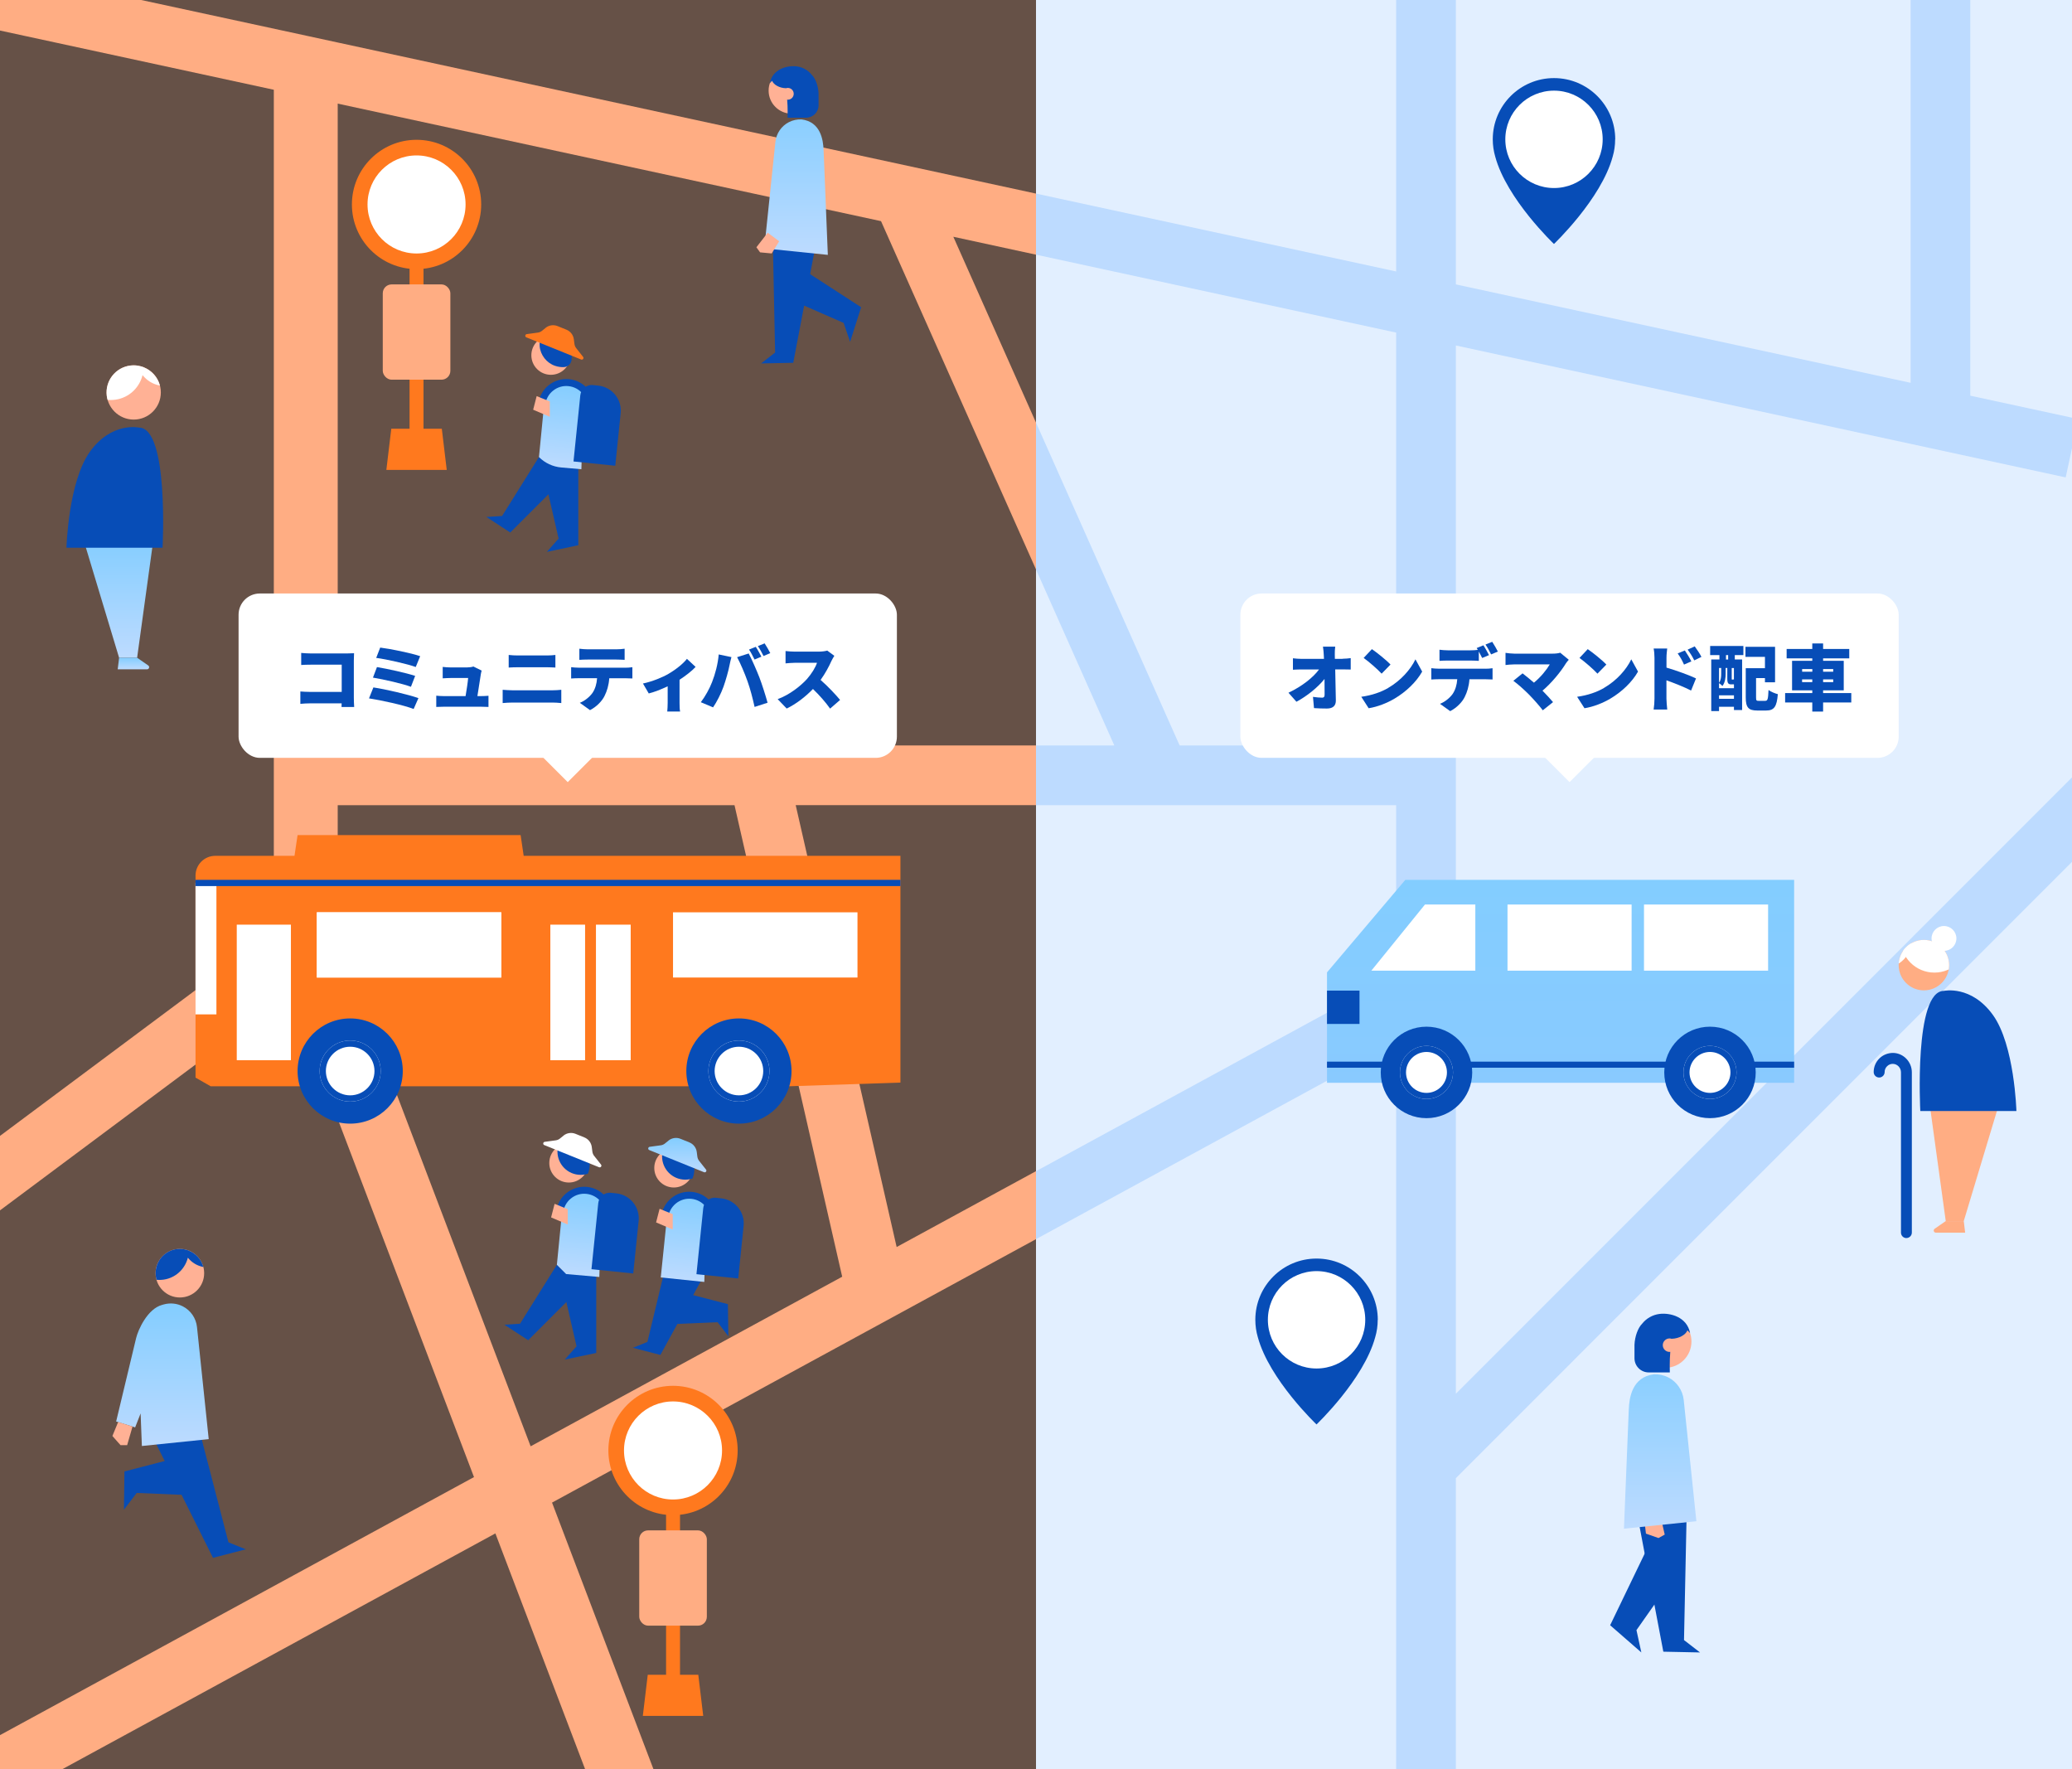 <?xml version="1.0" encoding="UTF-8"?>
<svg id="b" data-name="レイヤー 2" xmlns="http://www.w3.org/2000/svg" xmlns:xlink="http://www.w3.org/1999/xlink" viewBox="0 0 492 420">
  <rect x="0" y="0" width="492" height="420" fill="#333333" stroke="none"/>
  <defs>
    <style>
      .o {
        fill: none;
      }

      .p {
        fill: url(#k);
      }

      .q {
        fill: url(#j);
      }

      .r {
        fill: url(#i);
      }

      .s {
        fill: url(#h);
      }

      .t {
        fill: url(#m);
      }

      .u {
        fill: url(#n);
      }

      .v {
        fill: url(#l);
      }

      .w {
        fill: url(#g);
      }

      .x {
        fill: url(#f);
      }

      .y {
        fill: url(#d);
      }

      .z {
        fill: #e2efff;
      }

      .aa {
        fill: #ffb195;
      }

      .ab {
        fill: #074db7;
      }

      .ac {
        fill: #fff;
      }

      .ad {
        opacity: .25;
      }

      .ae {
        fill: #ffad83;
      }

      .af {
        fill: #bddbff;
      }

      .ag {
        clip-path: url(#e);
      }

      .ah {
        fill: #ff791e;
      }
    </style>
    <linearGradient id="d" data-name="名称未設定グラデーション 8" x1="395.57" y1="197.86" x2="395.57" y2="247.73" gradientTransform="translate(-25.01 10.87)" gradientUnits="userSpaceOnUse">
      <stop offset="0" stop-color="#83cdff"/>
      <stop offset="1" stop-color="#89caff"/>
    </linearGradient>
    <clipPath id="e">
      <circle class="o" cx="456.83" cy="229.13" r="5.99"/>
    </clipPath>
    <linearGradient id="f" data-name="名称未設定グラデーション 13" x1="38.57" y1="309.44" x2="38.57" y2="343.28" gradientUnits="userSpaceOnUse">
      <stop offset="0" stop-color="#83cdff"/>
      <stop offset="1" stop-color="#bddbff"/>
    </linearGradient>
    <linearGradient id="g" data-name="名称未設定グラデーション 13" x1="394.2" y1="320.91" x2="394.2" y2="362.93" xlink:href="#f"/>
    <linearGradient id="h" data-name="名称未設定グラデーション 13" x1="42.24" y1="23.64" x2="42.24" y2="60.52" gradientTransform="translate(231.27) rotate(-180) scale(1 -1)" xlink:href="#f"/>
    <linearGradient id="i" data-name="名称未設定グラデーション 13" x1="27.95" y1="127.41" x2="27.95" y2="156.15" xlink:href="#f"/>
    <linearGradient id="j" data-name="名称未設定グラデーション 13" x1="31.68" y1="156.15" x2="31.68" y2="158.9" xlink:href="#f"/>
    <linearGradient id="k" data-name="名称未設定グラデーション 13" x1="-4702.25" y1="489.26" x2="-4702.25" y2="509.53" gradientTransform="translate(4866.83 277.01) rotate(5.87)" xlink:href="#f"/>
    <linearGradient id="l" data-name="名称未設定グラデーション 13" x1="-4677.33" y1="487.89" x2="-4677.33" y2="508.03" gradientTransform="translate(4866.83 277.01) rotate(5.87)" xlink:href="#f"/>
    <linearGradient id="m" data-name="名称未設定グラデーション 13" x1="215.07" y1="270.16" x2="215.07" y2="278.33" gradientTransform="translate(375.89) rotate(-180) scale(1 -1)" xlink:href="#f"/>
    <linearGradient id="n" data-name="名称未設定グラデーション 13" x1="-4726.11" y1="298.95" x2="-4726.11" y2="319.17" gradientTransform="translate(4866.83 277.01) rotate(5.87)" xlink:href="#f"/>
  </defs>
  <g id="c" data-name="レイヤー 1">
    <g>
      <rect class="z" x="246" width="246" height="420"/>
      <polygon class="af" points="492 204.61 492 184.57 345.7 330.88 345.7 82.02 490.5 113.34 492 106.41 492 99.16 467.85 93.94 467.85 0 453.68 0 453.68 90.88 345.7 67.52 345.7 0 331.52 0 331.52 64.45 246 45.96 246 60.46 331.52 78.96 331.52 176.98 280.11 176.98 246 100.33 246 135.19 264.6 176.98 246 176.98 246 191.16 331.52 191.16 331.52 231.5 246 278.05 246 294.18 331.52 247.64 331.52 420 345.7 420 345.7 350.92 492 204.61"/>
      <path class="ae" d="M131.09,356.72l114.91-62.54v-16.14l-33.09,18.01-23.97-104.9h57.06v-14.17H80.19V24.6l129.01,27.9,36.8,82.69v-34.86l-19.63-44.12,19.63,4.25v-14.5L80.19,10.09l-6.83-1.48L33.52,0H0v7.25l65.02,14.06v199.89L0,269.67v17.68l68.9-51.37,43.65,114.69L0,411.93v8.07h14.82l102.81-55.96,21.3,55.96h16.23l-24.08-63.28ZM80.19,222.99v-31.83h94.22l25.57,111.94-73.98,40.26-45.81-120.37Z"/>
      <g class="ad">
        <rect class="ae" width="246" height="420"/>
      </g>
      <rect class="o" width="246" height="420"/>
      <g>
        <path class="ah" d="M124.35,203.18l-.73-4.93h-52.96l-.73,4.93h-18.81c-2.59,0-4.69,2.1-4.69,4.69v47.96l3.58,2.05h137.52l26.28-.87v-53.83h-89.46Z"/>
        <rect class="ac" x="56.22" y="219.52" width="12.86" height="32.18"/>
        <rect class="ac" x="130.68" y="219.52" width="8.25" height="32.18"/>
        <rect class="ac" x="141.51" y="219.52" width="8.25" height="32.18"/>
        <rect class="ac" x="46.42" y="209.62" width="4.97" height="31.2"/>
        <rect class="ab" x="46.42" y="208.88" width="167.39" height="1.48"/>
        <g>
          <circle class="ab" cx="83.15" cy="254.27" r="12.49"/>
          <g>
            <circle class="ac" cx="83.15" cy="254.27" r="7.25"/>
            <path class="ab" d="M83.15,248.5c3.18,0,5.77,2.59,5.77,5.77s-2.59,5.77-5.77,5.77-5.77-2.59-5.77-5.77,2.59-5.77,5.77-5.77M83.15,247.02c-4,0-7.25,3.25-7.25,7.25s3.25,7.25,7.25,7.25,7.25-3.25,7.25-7.25-3.25-7.25-7.25-7.25h0Z"/>
          </g>
        </g>
        <g>
          <circle class="ab" cx="175.46" cy="254.27" r="12.49"/>
          <g>
            <circle class="ac" cx="175.46" cy="254.27" r="7.25"/>
            <path class="ab" d="M175.46,248.5c3.18,0,5.77,2.59,5.77,5.77s-2.59,5.77-5.77,5.77-5.77-2.59-5.77-5.77,2.59-5.77,5.77-5.77M175.46,247.02c-4,0-7.25,3.25-7.25,7.25s3.25,7.25,7.25,7.25,7.25-3.25,7.25-7.25-3.25-7.25-7.25-7.25h0Z"/>
          </g>
        </g>
        <g>
          <rect class="ac" x="75.23" y="216.59" width="43.8" height="15.48"/>
          <rect class="ac" x="75.23" y="216.59" width="43.8" height="15.48"/>
        </g>
        <rect class="ac" x="159.81" y="216.59" width="43.8" height="15.48"/>
      </g>
      <g>
        <g>
          <rect class="ac" x="56.65" y="140.9" width="156.32" height="39.02" rx="5.04" ry="5.04"/>
          <polygon class="ac" points="134.81 185.68 123.69 174.57 134.81 167.2 145.92 174.57 134.81 185.68"/>
        </g>
        <g>
          <path class="ab" d="M81.1,167.83l.02-.85h-7.47c-.65,0-1.72.05-2.33.12v-2.94c.66.05,1.45.1,2.25.1h7.57v-6.46h-7.37c-.77,0-1.72.03-2.25.07v-2.86c.68.07,1.63.12,2.25.12h8.68c.54,0,1.36-.03,1.62-.05-.02.41-.05,1.16-.05,1.72v8.83c0,.58.03,1.55.08,2.21h-2.99Z"/>
          <path class="ab" d="M99.36,165.73l-1.14,2.59c-2.31-.92-7.88-2.11-10.6-2.52l1.04-2.6c2.96.44,8.35,1.7,10.7,2.54ZM98.58,160.46l-1,2.59c-1.94-.73-6.41-1.75-9.02-2.18l.95-2.5c2.48.41,6.92,1.38,9.07,2.09ZM99.77,155.78l-1.05,2.57c-1.94-.71-6.96-1.85-9.39-2.16l.95-2.45c2.26.27,7.35,1.29,9.49,2.04Z"/>
          <path class="ab" d="M114.14,165.26c.46,0,1.36-.03,1.85-.08v2.65c-.37-.02-1.33-.05-1.82-.05h-8.76c-.65,0-1.11.02-1.82.05v-2.67c.48.05,1.19.1,1.82.1h5.14c.24-1.38.54-3.37.61-4.3h-4.15c-.56,0-1.36.05-1.89.08v-2.71c.48.07,1.41.12,1.87.12h3.91c.39,0,1.24-.08,1.5-.22l1.97.97c-.08.25-.15.61-.19.82-.14.94-.56,3.62-.82,5.24h.77Z"/>
          <path class="ab" d="M119.36,163.76c.71.05,1.63.12,2.33.12h9.53c.61,0,1.43-.05,2.06-.12v3.15c-.66-.07-1.53-.12-2.06-.12h-9.53c-.7,0-1.65.05-2.33.12v-3.15ZM120.78,155.49c.66.08,1.58.12,2.18.12h6.91c.71,0,1.51-.05,2.01-.12v2.99c-.51-.02-1.4-.07-2.01-.07h-6.89c-.68,0-1.58.03-2.19.07v-2.99Z"/>
          <path class="ab" d="M148.48,158.52c.36,0,1.21-.03,1.68-.12v2.67c-.46-.03-1.17-.05-1.68-.05h-3.81c-.12,1.7-.54,3.04-1.12,4.2-.58,1.21-1.91,2.59-3.45,3.37l-2.42-1.74c1.14-.43,2.33-1.4,3.01-2.35.66-.99.99-2.16,1.09-3.49h-4.44c-.49,0-1.24.03-1.72.07v-2.69c.53.07,1.19.12,1.72.12h11.14ZM139.54,156.58c-.6,0-1.41.03-1.97.07v-2.64c.58.08,1.39.14,1.97.14h6.81c.63,0,1.34-.05,1.97-.14v2.64c-.63-.03-1.33-.07-1.97-.07h-6.81Z"/>
          <path class="ab" d="M165.17,158.33c-.8.88-2.26,2.04-3.81,3.05v5.5c0,.65.02,1.67.14,2.04h-3.06c.05-.38.1-1.4.1-2.04v-3.95c-1.48.71-3.25,1.4-4.49,1.7l-1.38-2.36c2.21-.46,4.75-1.51,6.07-2.3,1.75-1.02,3.52-2.43,4.37-3.56l2.06,1.92Z"/>
          <path class="ab" d="M170.67,155.37l3.01.63c-.15.54-.39,1.57-.46,1.96-.24,1.28-.87,3.5-1.4,5-.6,1.7-1.65,3.74-2.5,4.97l-2.91-1.22c1.05-1.38,2.08-3.23,2.67-4.78.77-1.97,1.38-4.27,1.58-6.55ZM175.02,156.02l2.76-.88c.73,1.36,1.94,4.13,2.54,5.68.56,1.46,1.46,4.24,1.94,6.01l-3.08,1c-.49-2.18-1.02-4.24-1.68-6.09-.63-1.8-1.75-4.41-2.47-5.72ZM180.79,155.9l-1.62.68c-.36-.7-.85-1.7-1.31-2.37l1.6-.65c.43.63,1.02,1.74,1.33,2.33ZM182.9,155.06l-1.6.68c-.34-.7-.88-1.7-1.34-2.35l1.6-.65c.44.65,1.05,1.74,1.34,2.31Z"/>
          <path class="ab" d="M198.12,155.69c-.15.22-.51.82-.7,1.24-.56,1.26-1.46,2.96-2.57,4.49,1.65,1.43,3.69,3.59,4.63,4.75l-2.37,2.06c-1.09-1.55-2.54-3.18-4.07-4.66-1.79,1.85-4.01,3.57-6.24,4.64l-2.14-2.23c2.76-1,5.44-3.1,6.96-4.78,1.11-1.26,2.02-2.76,2.38-3.85h-5.29c-.77,0-1.7.1-2.18.14v-2.93c.59.08,1.68.14,2.18.14h5.68c.85,0,1.65-.12,2.04-.25l1.68,1.24Z"/>
        </g>
      </g>
      <g>
        <polygon class="y" points="426.02 208.88 333.7 208.88 315.1 230.85 315.1 257.06 426.02 257.06 426.02 243.87 426.02 216.04 426.02 208.88"/>
        <g>
          <line class="ac" x1="315.1" y1="252.76" x2="426.02" y2="252.76"/>
          <rect class="ab" x="315.1" y="252.04" width="110.92" height="1.44"/>
        </g>
        <circle class="ab" cx="338.72" cy="254.6" r="10.86"/>
        <g>
          <circle class="ac" cx="338.72" cy="254.6" r="6.3"/>
          <path class="ab" d="M338.72,249.74c2.68,0,4.86,2.18,4.86,4.86s-2.18,4.86-4.86,4.86-4.86-2.18-4.86-4.86,2.18-4.86,4.86-4.86M338.72,248.3c-3.48,0-6.3,2.82-6.3,6.3s2.82,6.3,6.3,6.3,6.3-2.82,6.3-6.3-2.82-6.3-6.3-6.3h0Z"/>
        </g>
        <circle class="ab" cx="406.04" cy="254.6" r="10.86"/>
        <g>
          <circle class="ac" cx="406.04" cy="254.6" r="6.3"/>
          <path class="ab" d="M406.04,249.74c2.68,0,4.86,2.18,4.86,4.86s-2.18,4.86-4.86,4.86-4.86-2.18-4.86-4.86,2.18-4.86,4.86-4.86M406.04,248.3c-3.48,0-6.3,2.82-6.3,6.3s2.82,6.3,6.3,6.3,6.3-2.82,6.3-6.3-2.82-6.3-6.3-6.3h0Z"/>
        </g>
        <polygon class="ac" points="325.63 230.44 350.32 230.44 350.32 214.74 338.36 214.74 325.63 230.44"/>
        <rect class="ac" x="357.96" y="214.74" width="29.47" height="15.7"/>
        <rect class="ac" x="390.37" y="214.74" width="29.47" height="15.7"/>
        <polyline class="ab" points="315.1 235.18 322.82 235.18 322.82 243.09 315.1 243.09"/>
      </g>
      <g>
        <polygon class="ae" points="458.29 262.79 462.02 289.89 466.3 289.89 474.96 261.15 458.29 262.79"/>
        <g>
          <circle class="ae" cx="456.83" cy="229.13" r="5.99"/>
          <g class="ag">
            <circle class="ac" cx="447.51" cy="223.33" r="6.36"/>
            <circle class="ac" cx="459.33" cy="222.86" r="8.04"/>
          </g>
          <circle class="ac" cx="461.6" cy="222.79" r="2.95"/>
        </g>
        <path class="ab" d="M461.6,235.24s6.45-1.43,11.61,5.7c5.16,7.13,5.59,22.82,5.59,22.82h-22.82s-1.54-28.52,5.61-28.52Z"/>
        <path class="ab" d="M452.69,293.93c-.72,0-1.3-.58-1.3-1.3v-38.05c0-1.08-.85-1.98-1.89-2.01-.5-.03-1.03.18-1.4.55-.38.37-.59.86-.59,1.39,0,.72-.58,1.3-1.3,1.3s-1.3-.58-1.3-1.3c0-1.23.49-2.39,1.37-3.25.88-.86,2.07-1.3,3.28-1.29,2.43.06,4.41,2.13,4.41,4.6v38.05c0,.72-.58,1.3-1.3,1.3Z"/>
        <path class="ae" d="M462.02,289.89l-2.64,1.83c-.4.28-.21.92.29.92h6.96l-.33-2.74h-4.28Z"/>
      </g>
      <g>
        <g>
          <g>
            <polygon class="ab" points="49.11 355.13 32.46 354.43 29.43 358.41 29.55 349.33 47.07 344.79 49.11 355.13"/>
            <polygon class="ab" points="47.69 340.91 54.25 366.16 58.36 367.82 50.58 369.84 36.14 340.91 47.69 340.91"/>
          </g>
          <g>
            <circle class="aa" cx="42.71" cy="302.26" r="5.77"/>
            <path class="ab" d="M48.29,300.79c-.47-1.81-1.79-3.22-3.45-3.88,0,0,0-.01,0-.02-.1-.04-.21-.07-.31-.1-.08-.03-.16-.06-.25-.08-.21-.06-.42-.1-.63-.14-.04,0-.08-.02-.12-.03,0,0,0,0,0,0-.5-.07-1.02-.08-1.55-.01-3.16.41-5.39,3.3-4.98,6.46.04.29.09.57.17.84.74.07,1.51.03,2.28-.15,2.63-.62,4.54-2.65,5.16-5.1.92,1.15,2.23,1.95,3.69,2.21Z"/>
          </g>
        </g>
        <path class="x" d="M46.78,315.07c-.22-2.11-1.48-3.96-3.36-4.93-1.42-.73-3.05-.88-4.58-.45-.1.03-.21.06-.35.1-3.47.94-5.69,5.89-6.17,7.89h0l-4.74,19.79,4.51,1.4,1.3-3.32.3,7.74,15.87-1.63-2.78-26.58Z"/>
        <polygon class="aa" points="28.05 337.61 26.69 340.91 28.62 343.09 30.19 343.09 31.47 338.67 28.05 337.61"/>
      </g>
      <g>
        <g>
          <rect class="ac" x="294.53" y="140.9" width="156.32" height="39.02" rx="5.04" ry="5.04"/>
          <polygon class="ac" points="372.69 185.68 361.58 174.57 372.69 167.2 383.81 174.57 372.69 185.68"/>
        </g>
        <g>
          <path class="ab" d="M318.79,156.39c.61,0,1.5-.08,1.94-.15v2.71c-.61-.02-1.31-.03-1.79-.03h-1.89c.05,2.43.12,4.98.15,7.37.02,1.21-.66,1.92-2.11,1.92-1.12,0-2.04-.03-3.08-.1l-.24-2.67c.75.12,1.65.19,2.2.19.39,0,.56-.22.56-.71,0-1,0-2.3-.02-3.73-1.53,1.94-4.19,4.1-6.67,5.41l-1.89-2.14c3.22-1.51,5.9-3.66,7.26-5.53h-4.07c-.65,0-1.5.03-2.13.07v-2.72c.48.07,1.45.14,2.06.14h5.31l-.05-.99c-.03-.54-.08-1.24-.19-1.91h2.91c-.08.58-.12,1.33-.1,1.91l.02.99h1.8Z"/>
          <path class="ab" d="M329.6,163.33c3.06-1.77,5.36-4.41,6.5-6.8l1.6,2.91c-1.36,2.42-3.78,4.78-6.62,6.45-1.74,1.02-3.95,1.91-6.09,2.25l-1.75-2.72c2.5-.34,4.7-1.11,6.36-2.08ZM330.18,157.77l-2.11,2.16c-.9-.99-3.04-2.86-4.27-3.73l1.96-2.09c1.17.8,3.4,2.57,4.42,3.66Z"/>
          <path class="ab" d="M352.73,158.76c.36,0,1.21-.03,1.68-.12v2.67c-.46-.03-1.17-.05-1.68-.05h-3.81c-.12,1.7-.54,3.04-1.12,4.2-.58,1.21-1.91,2.59-3.45,3.37l-2.42-1.74c1.14-.43,2.33-1.4,3.01-2.35.66-.99.99-2.16,1.09-3.49h-4.44c-.49,0-1.24.03-1.72.07v-2.69c.53.07,1.19.12,1.72.12h11.14ZM343.78,156.82c-.59,0-1.41.03-1.97.07v-2.64c.58.08,1.39.14,1.97.14h5.39c.56,0,1.17-.03,1.74-.1-.08-.15-.19-.31-.27-.44l1.6-.65c.43.63,1.02,1.74,1.33,2.33l-1.62.68c-.22-.44-.51-1-.8-1.53v2.21c-.63-.03-1.33-.07-1.97-.07h-5.39ZM354.07,155.37c-.34-.7-.88-1.7-1.34-2.35l1.6-.65c.44.65,1.05,1.74,1.34,2.31l-1.6.68Z"/>
          <path class="ab" d="M372.51,156.63c-.27.32-.51.58-.66.82-1.21,1.99-3.4,4.68-5.58,6.52.92.92,1.84,1.94,2.5,2.72l-2.43,1.94c-.75-1-2.21-2.65-3.33-3.79-.99-.99-2.59-2.45-3.66-3.21l2.18-1.77c.71.54,1.7,1.33,2.71,2.21,1.62-1.33,2.99-3.03,3.76-4.34h-8.42c-.7,0-1.72.1-2.09.15v-2.89c.44.08,1.51.19,2.09.19h9.03c.77,0,1.45-.08,1.87-.22l2.04,1.68Z"/>
          <path class="ab" d="M380.85,163.33c3.06-1.77,5.36-4.41,6.5-6.8l1.6,2.91c-1.36,2.42-3.78,4.78-6.62,6.45-1.74,1.02-3.95,1.91-6.09,2.25l-1.75-2.72c2.5-.34,4.7-1.11,6.36-2.08ZM381.43,157.77l-2.11,2.16c-.9-.99-3.04-2.86-4.27-3.73l1.96-2.09c1.17.8,3.4,2.57,4.42,3.66Z"/>
          <path class="ab" d="M395.69,158.49c2.3.66,5.6,1.87,7.03,2.57l-1.17,2.88c-1.72-.88-4.05-1.79-5.85-2.43v4.37c0,.46.1,1.8.19,2.57h-3.23c.12-.73.2-1.87.2-2.57v-9.71c0-.68-.07-1.57-.2-2.21h3.22c-.07.65-.17,1.4-.17,2.21v2.33ZM399.87,157.77c-.54-1.17-.83-1.7-1.5-2.64l1.7-.71c.51.77,1.17,1.82,1.55,2.59l-1.75.77ZM402.31,156.78c-.6-1.17-.92-1.65-1.58-2.55l1.68-.78c.53.73,1.23,1.75,1.6,2.5l-1.7.83Z"/>
          <path class="ab" d="M406.08,153.36h7.89v2.16h-2.04v1.04h1.74v12.01h-1.94v-.78h-3.54v1.02h-1.85v-12.25h1.94v-1.04h-2.2v-2.16ZM411.15,162.48c-.78,0-1-.27-1-1.38v-2.52h-.39v1.34c0,.92-.12,2.13-.77,2.94-.15-.19-.56-.53-.8-.68v1.21h3.54v-.92h-.58ZM408.19,158.59v3.5c.48-.66.51-1.48.51-2.18v-1.33h-.51ZM411.73,165.9v-.83h-3.54v.83h3.54ZM410.35,155.53h-.51v1.04h.51v-1.04ZM411.73,158.59h-.53v2.5c0,.24.02.25.1.25h.1c.15,0,.19-.02.22-.07.03.03.07.05.1.08v-2.77ZM419.16,166.38c.58,0,.68-.39.78-2.57.53.41,1.57.83,2.21.99-.24,2.96-.87,3.88-2.77,3.88h-2.11c-2.08,0-2.74-.7-2.74-3.11v-6.94h4.56v-2.69h-4.63v-2.38h7.03v8.42h-2.4v-1h-2.11v4.58c0,.75.08.83.68.83h1.5Z"/>
          <path class="ab" d="M439.59,166.77h-6.69v2.16h-2.57v-2.16h-6.45v-2.23h6.45v-.65h-4.8v-7.01h4.8v-.58h-6.09v-2.23h6.09v-1.31h2.57v1.31h6.21v2.23h-6.21v.58h4.9v7.01h-4.9v.65h6.69v2.23ZM427.92,159.47h2.42v-.63h-2.42v.63ZM430.33,161.94v-.65h-2.42v.65h2.42ZM432.9,158.84v.63h2.4v-.63h-2.4ZM435.3,161.29h-2.4v.65h2.4v-.65Z"/>
        </g>
      </g>
      <g>
        <g>
          <g>
            <g>
              <polygon class="ab" points="398.72 372.57 388.58 387 389.74 392.3 382.33 385.84 390.85 368.18 398.72 372.57"/>
              <polygon class="ab" points="400.46 361.1 399.87 389.36 403.67 392.3 394.96 392.12 388.42 357.7 400.46 361.1"/>
            </g>
            <circle class="aa" cx="395.39" cy="318.48" r="6.25"/>
          </g>
          <polygon class="aa" points="390.39 360.25 390.83 364.09 393.81 365.14 395.29 364.32 394.18 359.45 390.39 360.25"/>
        </g>
        <path class="w" d="M399.8,332.36c-.24-2.28-1.61-4.29-3.65-5.35-1.07-.55-2.25-.79-3.42-.74-5.21.64-5.86,5.61-5.97,8.29l-1.15,28.36,17.2-1.77-3.01-28.8Z"/>
        <path class="ab" d="M396.96,317.83c1.69-.03,3.33-.93,3.72-2l.63.65c-.72-3.85-4.75-4.87-7.29-4.54-1.67.22-3.1,1.08-4.08,2.3,0,0,0,0-.01.01-1,1-1.74,3.03-1.82,5.01h0v3.19c0,1.86,1.51,3.37,3.37,3.37h5.02s-.09-2.76.11-4.89c-.06,0-.12.02-.18.02-.88,0-1.6-.72-1.6-1.6s.72-1.6,1.6-1.6c.16,0,.31.03.46.08l.06.02h.02Z"/>
      </g>
      <g>
        <g>
          <g>
            <g>
              <polygon class="ab" points="186.13 70.45 200.32 76.66 201.86 81.16 204.48 72.94 190.04 63.58 186.13 70.45"/>
              <polygon class="ab" points="183.54 58.91 184.05 83.7 180.72 86.28 188.36 86.13 194.11 55.93 183.54 58.91"/>
            </g>
            <circle class="aa" cx="187.99" cy="21.51" r="5.48"/>
          </g>
          <path class="s" d="M184.12,33.69c.21-2,1.41-3.77,3.2-4.69.94-.48,1.97-.69,3-.65,4.57.56,5.15,4.92,5.24,7.27l1.01,24.89-15.09-1.55,2.64-25.27Z"/>
          <path class="ab" d="M186.61,20.94c-1.48-.02-2.93-.82-3.27-1.76l-.55.57c.63-3.38,4.17-4.27,6.4-3.99,1.47.19,2.72.94,3.58,2.02,0,0,0,0,.01.01.88.88,1.53,2.66,1.59,4.4h0v2.8c0,1.63-1.32,2.95-2.95,2.95h-4.41s.08-2.42-.1-4.29c.05,0,.1.02.16.02.78,0,1.4-.63,1.4-1.4,0-.78-.63-1.4-1.4-1.4-.14,0-.28.03-.4.07h-.05s-.02.01-.02.01Z"/>
        </g>
        <polygon class="aa" points="185.02 57.28 183.24 60.17 180.48 59.91 179.61 58.7 182.3 55.24 185.02 57.28"/>
      </g>
      <g>
        <g>
          <polygon class="r" points="36.29 129.06 32.56 156.15 28.28 156.15 19.61 127.41 36.29 129.06"/>
          <path class="ab" d="M32.98,101.51s-6.45-1.43-11.61,5.7c-5.16,7.13-5.59,22.82-5.59,22.82h22.82s1.54-28.52-5.61-28.52Z"/>
          <path class="q" d="M32.56,156.15l2.64,1.83c.4.28.21.92-.29.92h-6.96s.33-2.74.33-2.74h4.28Z"/>
        </g>
        <g>
          <circle class="aa" cx="31.75" cy="93.17" r="6.44"/>
          <path class="ac" d="M37.98,91.53c-.53-2.02-2-3.59-3.86-4.33,0,0,0-.01,0-.02-.11-.05-.23-.08-.35-.11-.09-.03-.18-.06-.28-.09-.23-.06-.46-.11-.7-.15-.05,0-.09-.02-.14-.03h0c-.56-.08-1.14-.09-1.73-.01-3.53.45-6.02,3.68-5.57,7.21.04.32.11.63.19.93.83.08,1.69.03,2.55-.17,2.94-.69,5.07-2.96,5.76-5.7,1.03,1.29,2.49,2.18,4.12,2.47Z"/>
        </g>
      </g>
      <g>
        <path class="ab" d="M383.54,33.08c0-8.03-6.51-14.54-14.54-14.54s-14.54,6.51-14.54,14.54c0,1.43.21,2.82.59,4.12,2.73,10.08,13.94,20.72,13.94,20.72h0s0,0,0,0c0,0,11.21-10.64,13.94-20.72.39-1.31.59-2.69.59-4.12Z"/>
        <circle class="ac" cx="369" cy="33.08" r="11.56"/>
      </g>
      <g>
        <path class="ab" d="M327.16,313.33c0-8.03-6.51-14.54-14.54-14.54s-14.54,6.51-14.54,14.54c0,1.43.21,2.82.59,4.12,2.73,10.08,13.94,20.72,13.94,20.72h0s0,0,0,0c0,0,11.21-10.64,13.94-20.72.39-1.31.59-2.69.59-4.12Z"/>
        <circle class="ac" cx="312.62" cy="313.33" r="11.56"/>
      </g>
      <g>
        <polygon class="ab" points="132.72 301.45 136.9 319.62 134.11 322.77 141.58 321.2 141.58 301.45 132.72 301.45"/>
        <polygon class="ab" points="132.23 300.27 123.48 314.26 119.76 314.49 125.42 318.18 137.78 305.82 132.23 300.27"/>
        <circle class="aa" cx="135.07" cy="276.1" r="4.64"/>
        <polygon class="p" points="133.81 284.21 132.23 300.27 134.43 302.47 142.31 303.16 142.87 284.31 137.33 282.39 133.81 284.21"/>
        <path class="ab" d="M144.1,283.37h1.26c3.29,0,5.96,2.67,5.96,5.96v12.55h-9.97v-15.77c0-1.52,1.23-2.75,2.75-2.75Z" transform="translate(30.71 -13.44) rotate(5.87)"/>
        <path class="ab" d="M145.37,289.11c.18-1.78-.34-3.52-1.46-4.9-1.13-1.39-2.73-2.25-4.5-2.43-1.78-.18-3.52.34-4.9,1.46-1.39,1.13-2.25,2.73-2.43,4.5l1.65.17c.14-1.34.79-2.54,1.83-3.38,1.04-.85,2.35-1.24,3.69-1.1,1.34.14,2.54.79,3.38,1.83.85,1.04,1.24,2.35,1.1,3.69l1.65.17Z"/>
        <polygon class="aa" points="134.81 287.06 131.69 285.8 130.86 289.02 134.81 290.71 134.81 287.06"/>
        <polygon class="ab" points="156.4 314.49 170.39 313.9 172.95 317.24 172.84 309.61 158.11 305.79 156.4 314.49"/>
        <polygon class="ab" points="157.59 302.53 153.73 318.58 150.27 319.97 156.81 321.67 167.3 302.53 157.59 302.53"/>
        <circle class="aa" cx="160" cy="277.28" r="4.64"/>
        <path class="ab" d="M159.92,272.15c-.79-.08-1.56.01-2.27.24-.21.5-.35,1.03-.41,1.59-.31,3.03,1.89,5.74,4.92,6.05.79.08,1.56-.01,2.27-.24.21-.5.35-1.03.41-1.59.31-3.03-1.89-5.74-4.92-6.05Z"/>
        <path class="ab" d="M135.08,271.01c-.79-.08-1.56.01-2.27.24-.21.5-.35,1.03-.41,1.59-.31,3.03,1.89,5.74,4.92,6.05.79.08,1.56-.01,2.27-.24.21-.5.35-1.03.41-1.59.31-3.03-1.89-5.74-4.92-6.05Z"/>
        <polygon class="v" points="158.74 285.39 156.9 303.27 167.24 304.34 167.8 285.49 162.26 283.57 158.74 285.39"/>
        <path class="ab" d="M169.03,284.55h1.26c3.29,0,5.96,2.67,5.96,5.96v12.55h-9.97v-15.77c0-1.52,1.23-2.75,2.75-2.75Z" transform="translate(30.96 -15.98) rotate(5.87)"/>
        <path class="ab" d="M170.3,290.29c.18-1.78-.34-3.52-1.46-4.9s-2.73-2.25-4.5-2.43c-3.67-.38-6.96,2.3-7.33,5.97l1.65.17c.28-2.76,2.76-4.77,5.51-4.49,1.34.14,2.54.79,3.38,1.83.85,1.04,1.24,2.35,1.1,3.69l1.65.17Z"/>
        <polygon class="aa" points="159.74 288.25 156.62 286.98 155.79 290.21 159.74 291.89 159.74 288.25"/>
        <path class="t" d="M158.74,270.79l-.86.69c-.28.23-.62.37-.97.42l-2.64.36c-.41.06-.48.62-.1.77l1.86.75,9.29,3.76,1.86.75c.38.15.72-.3.47-.62l-1.65-2.09c-.22-.28-.36-.62-.41-.98l-.14-1.1c-.13-1.03-.8-1.9-1.76-2.29l-2.1-.85c-.96-.39-2.05-.23-2.86.42Z"/>
        <path class="ac" d="M133.81,269.61l-.86.69c-.28.23-.62.37-.97.42l-2.64.36c-.41.06-.48.62-.1.77l1.86.75,9.29,3.76,1.86.75c.38.15.72-.3.47-.62l-1.65-2.09c-.22-.28-.36-.62-.41-.98l-.14-1.1c-.13-1.03-.8-1.9-1.76-2.29l-2.1-.85c-.96-.39-2.05-.23-2.86.42Z"/>
      </g>
      <g>
        <polygon class="ab" points="128.46 109.7 132.64 127.86 129.85 131.02 137.32 129.44 137.32 109.7 128.46 109.7"/>
        <polygon class="ab" points="127.97 108.51 119.22 122.5 115.5 122.73 121.16 126.42 133.52 114.06 131.45 109.41 127.97 108.51"/>
        <circle class="aa" cx="130.81" cy="84.34" r="4.64"/>
        <path class="u" d="M129.55,92.45l-1.57,16.06h0c1.42,1.42,3.3,2.3,5.3,2.47l4.77.42.56-18.84-5.54-1.92-3.52,1.82Z"/>
        <path class="ab" d="M139.84,91.61h1.26c3.29,0,5.96,2.67,5.96,5.96v12.55h-9.97v-15.77c0-1.52,1.23-2.75,2.75-2.75Z" transform="translate(11.07 -14.01) rotate(5.87)"/>
        <path class="ab" d="M141.11,97.35c.18-1.78-.34-3.52-1.46-4.9-1.13-1.39-2.73-2.25-4.5-2.43-1.78-.18-3.52.34-4.9,1.46-1.39,1.13-2.25,2.73-2.43,4.5l1.65.17c.14-1.34.79-2.54,1.83-3.38,1.04-.85,2.35-1.24,3.69-1.1,1.34.14,2.54.79,3.38,1.83.85,1.04,1.24,2.35,1.1,3.69l1.65.17Z"/>
        <polygon class="aa" points="130.55 95.31 127.43 94.04 126.6 97.27 130.55 98.95 130.55 95.31"/>
        <path class="ab" d="M132.09,79.53c-1.23-.42-2.45-.39-3.53-.04-.34.81-.5,1.72-.42,2.7.19,2.11,1.65,3.98,3.66,4.66.73.25,1.46.34,2.15.3.89-.05,1.64-.76,1.76-1.64.06-.42.07-.86.03-1.31-.19-2.11-1.65-3.98-3.66-4.67Z"/>
        <path class="ah" d="M129.55,77.85l-.86.69c-.28.23-.62.37-.97.42l-2.64.36c-.41.06-.48.62-.1.77l1.86.75,9.29,3.76,1.86.75c.38.15.72-.3.47-.62l-1.65-2.09c-.22-.28-.36-.62-.41-.98l-.14-1.1c-.13-1.03-.8-1.9-1.76-2.29l-2.1-.85c-.96-.39-2.05-.23-2.86.42Z"/>
      </g>
      <g>
        <g>
          <rect class="ah" x="97.25" y="41.66" width="3.31" height="61.26"/>
          <circle class="ah" cx="98.91" cy="48.54" r="15.35"/>
          <rect class="ae" x="90.89" y="67.52" width="16.05" height="22.62" rx="2.1" ry="2.1"/>
          <polygon class="ah" points="106.08 111.56 91.74 111.56 92.91 101.79 104.91 101.79 106.08 111.56"/>
        </g>
        <circle class="ac" cx="98.91" cy="48.54" r="11.64"/>
      </g>
      <g>
        <g>
          <rect class="ah" x="158.16" y="337.47" width="3.31" height="61.26"/>
          <circle class="ah" cx="159.81" cy="344.35" r="15.35"/>
          <rect class="ae" x="151.79" y="363.32" width="16.05" height="22.62" rx="2.1" ry="2.1"/>
          <polygon class="ah" points="166.98 407.36 152.64 407.36 153.81 397.6 165.81 397.6 166.98 407.36"/>
        </g>
        <circle class="ac" cx="159.81" cy="344.35" r="11.64"/>
      </g>
    </g>
  </g>
</svg>